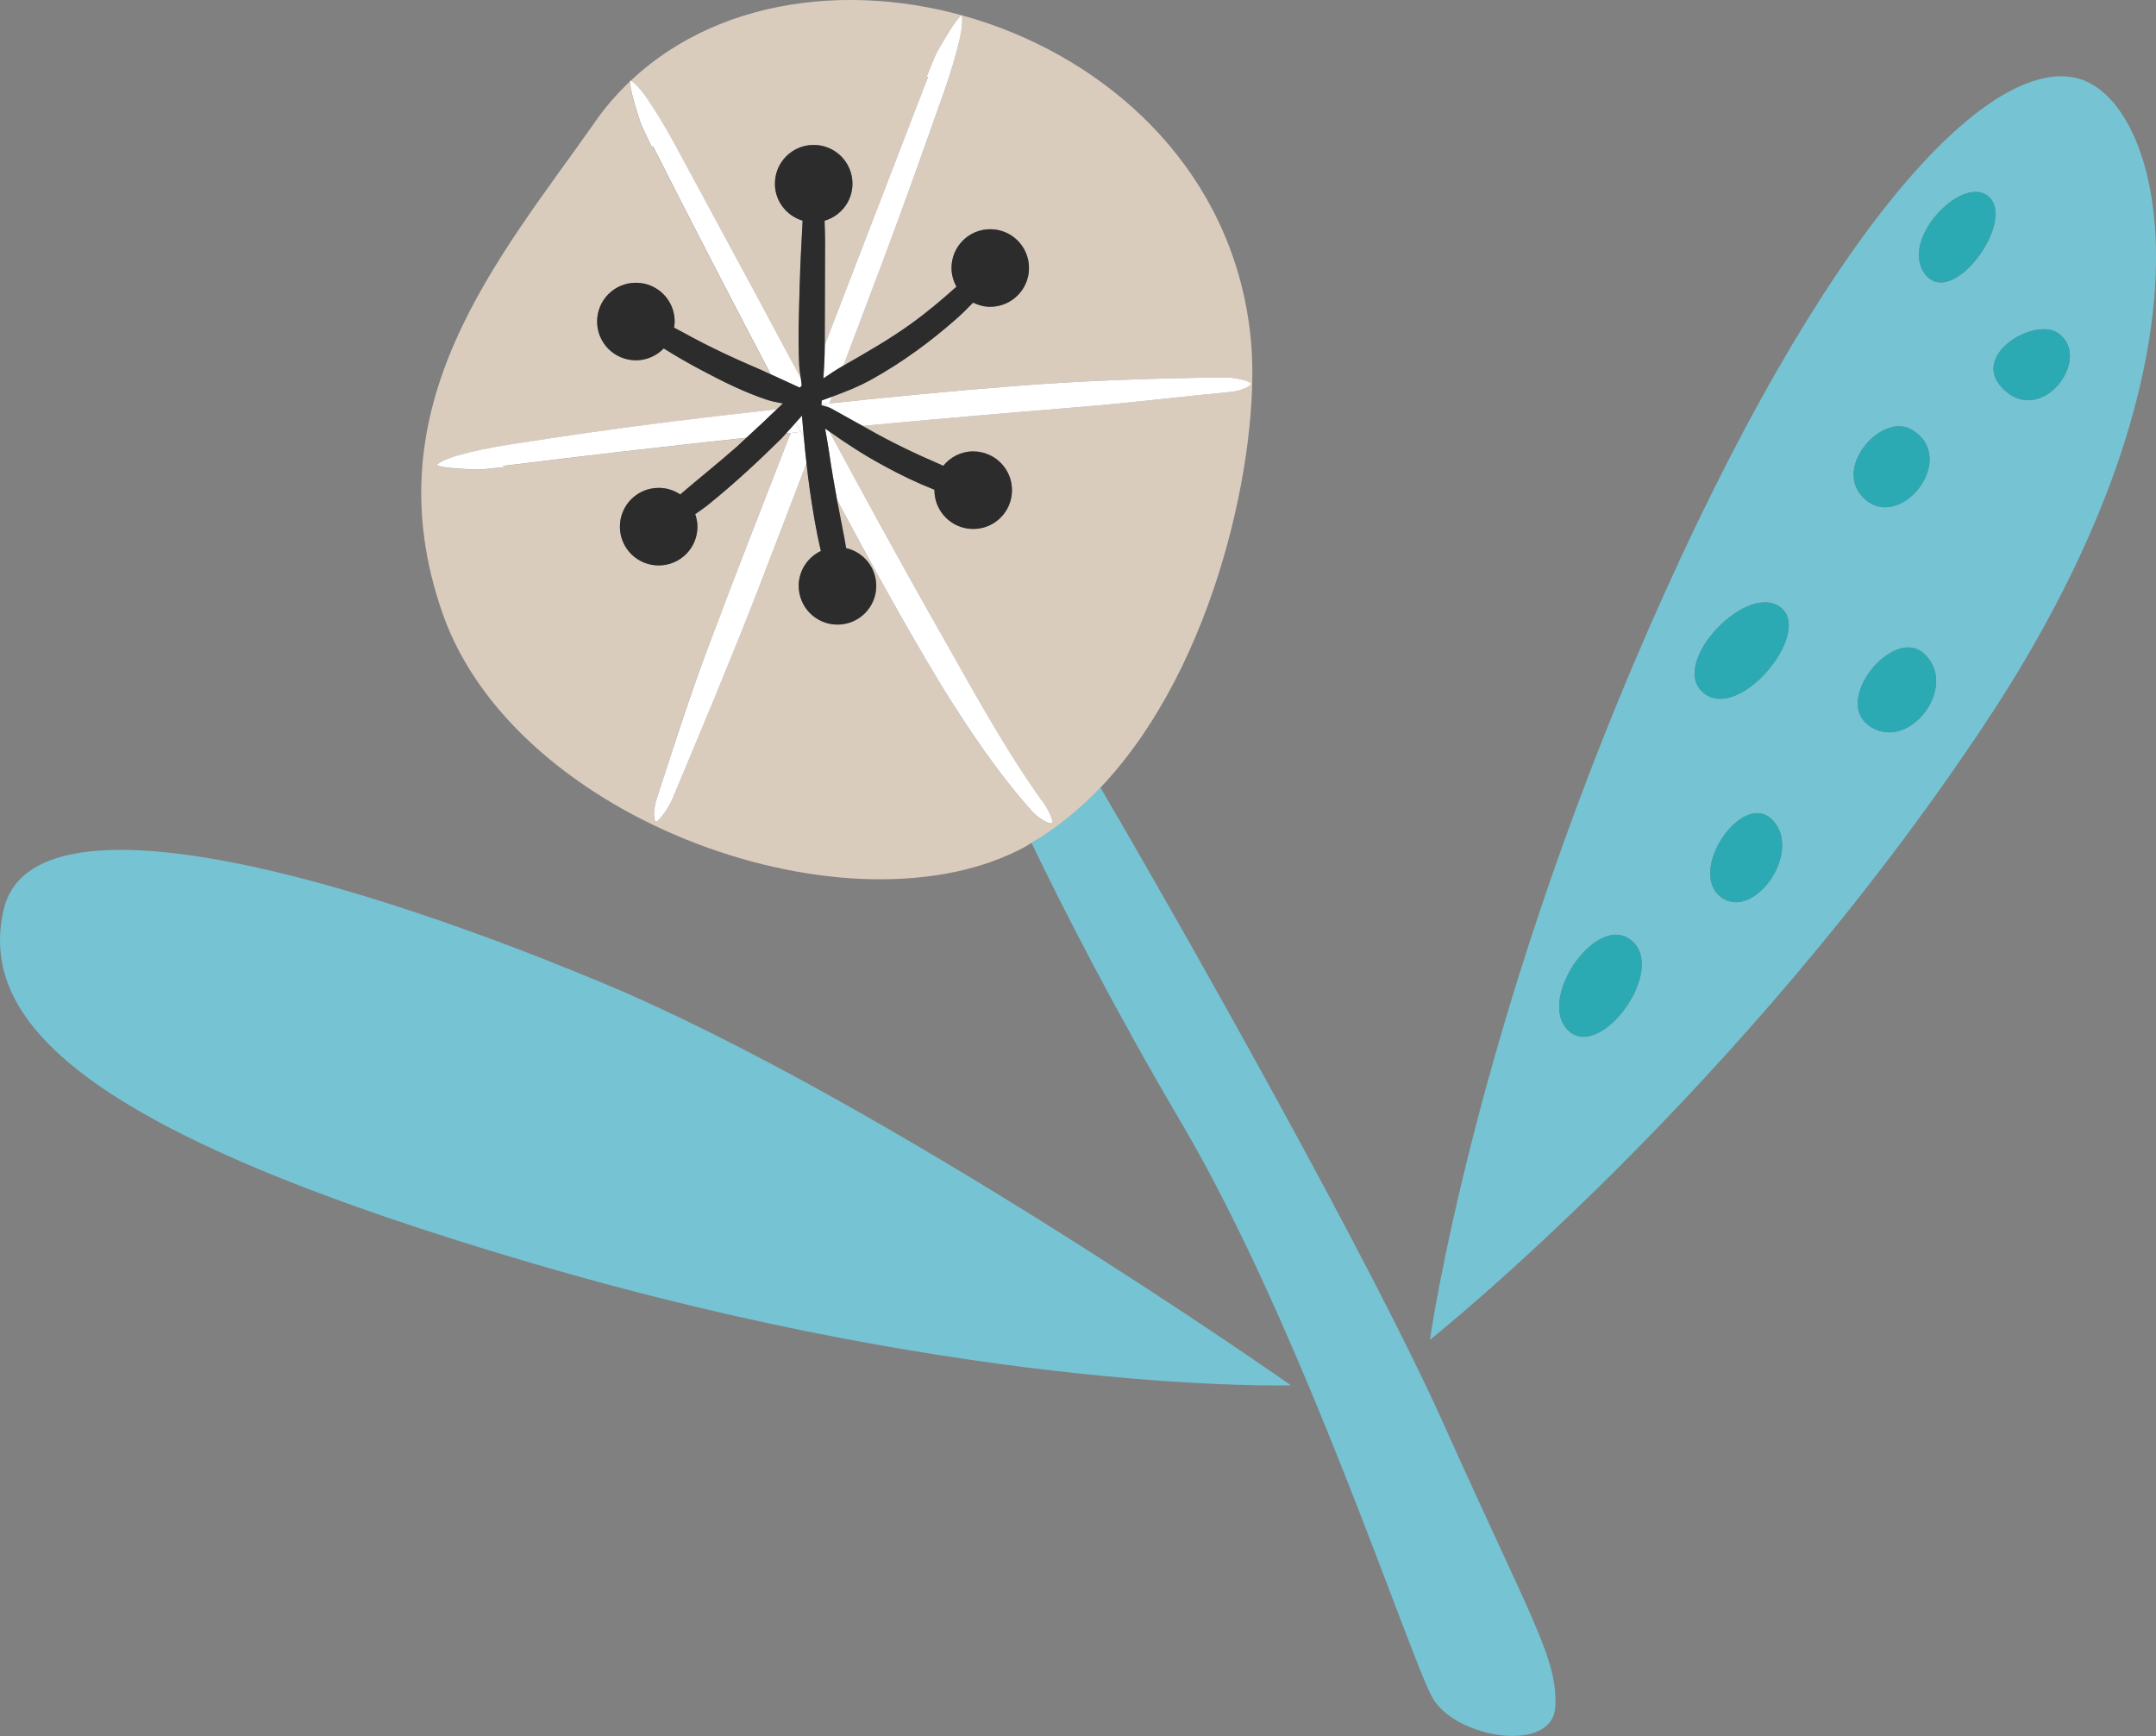<?xml version="1.0" encoding="UTF-8"?>
<svg id="Layer_3" data-name="Layer 3" xmlns="http://www.w3.org/2000/svg" viewBox="0 0 269.16 216.73">
  <rect x="0" y="0" width="269.16" height="216.73" fill="#808080" stroke="none"/>
  <defs>
    <style>
      .cls-1 {
        fill: #76c3d4;
      }

      .cls-1, .cls-2, .cls-3, .cls-4, .cls-5 {
        stroke-width: 0px;
      }

      .cls-2 {
        fill: #2b2c2b;
      }

      .cls-3 {
        fill: #2caab4;
      }

      .cls-4 {
        fill: #daccbd;
      }

      .cls-5 {
        fill: #fff;
      }
    </style>
  </defs>
  <path class="cls-1" d="M128.77,105.22c3.9,8.11,10.24,20.56,18.75,35.02,15.07,25.6,28.44,66.56,31.29,71.67,2.84,5.12,15.07,7.11,15.36,1.14s-2.84-10.52-13.94-35.27c-9.09-20.28-31.93-60.8-42.85-79.46-2.58,2.71-5.44,5.06-8.61,6.89Z"/>
  <path class="cls-1" d="M.47,113.51c-3.41,14.51,11.09,28.16,66.56,44.37,55.46,16.21,94.14,15.07,94.14,15.07,0,0-50.63-35.55-86.18-50.34C39.44,107.82,3.88,99,.47,113.51Z"/>
  <path class="cls-1" d="M259.01,9.69c-11.09-2.28-31.29,18.77-53.19,68.83-21.9,50.06-27.3,88.74-27.3,88.74,0,0,38.68-30.72,69.4-77.08,30.72-46.36,22.19-78.22,11.09-80.49ZM195.87,128.73c-4.12-3.7,3.13-14.51,7.54-11.52,5.04,3.41-3.41,15.22-7.54,11.52ZM214.78,111.94c-4.12-3.27,2.7-13.23,6.4-9.67,4.08,3.93-2.28,12.94-6.4,9.67ZM212.65,86.49c-4.41-3.7,5.69-14.22,9.81-10.52,3.67,3.29-5.4,14.22-9.81,10.52ZM238.67,53.64c5.85,3.47-1.14,12.51-5.69,8.82-4.55-3.7,1.85-11.09,5.69-8.82ZM233.55,90.75c-4.98-3.13,2.7-12.51,6.54-9.24,4.62,3.93-1.56,12.37-6.54,9.24ZM240.38,34.3c-3.41-4.27,4.55-12.51,7.82-9.81,3.65,3.01-4.41,14.08-7.82,9.81ZM250.34,48.8c-4.84-4.27,3.56-9.24,6.54-7.25,4.44,2.96-1.71,11.52-6.54,7.25Z"/>
  <path class="cls-3" d="M203.41,117.21c-4.41-2.99-11.66,7.82-7.54,11.52,4.12,3.7,12.58-8.11,7.54-11.52Z"/>
  <path class="cls-3" d="M214.78,111.94c4.12,3.27,10.48-5.75,6.4-9.67-3.7-3.56-10.52,6.4-6.4,9.67Z"/>
  <path class="cls-3" d="M212.65,86.49c4.41,3.7,13.48-7.23,9.81-10.52-4.12-3.7-14.22,6.83-9.81,10.52Z"/>
  <path class="cls-3" d="M233.55,90.75c4.98,3.13,11.16-5.31,6.54-9.24-3.84-3.27-11.52,6.12-6.54,9.24Z"/>
  <path class="cls-3" d="M238.67,53.64c-3.84-2.28-10.24,5.12-5.69,8.82,4.55,3.7,11.54-5.35,5.69-8.82Z"/>
  <path class="cls-3" d="M256.88,41.55c-2.99-1.99-11.38,2.99-6.54,7.25,4.84,4.27,10.98-4.29,6.54-7.25Z"/>
  <path class="cls-3" d="M248.2,24.48c-3.27-2.7-11.23,5.55-7.82,9.81,3.41,4.27,11.47-6.8,7.82-9.81Z"/>
  <path class="cls-4" d="M74.28,15.24c-12.02,17.09-28.16,35.41-18.99,61.44,9.17,26.02,51.2,40.74,72.74,29.01.25-.14.48-.32.73-.46,3.17-1.83,6.02-4.18,8.61-6.89,14.51-15.24,20-42.07,18.82-55.57C152.8,3.83,102.15-12.11,78.7,10.12c.17-.14,1.25.98,1.96,2,1.14,1.65,2.41,3.74,3.55,5.83,3.47,6.43,6.96,12.89,10.46,19.37,1.76,3.31,3.55,6.61,5.32,9.92-.08-.56-.18-1.12-.21-1.69-.16-3.35-.02-6.73.07-10.1.07-2.64.22-5.28.36-7.92-2-.59-3.46-2.42-3.46-4.61,0-2.67,2.16-4.84,4.84-4.84s4.84,2.16,4.84,4.84c0,2.2-1.47,4.03-3.48,4.62.03,1.01.08,2.02.06,3.03-.01,4.17-.03,8.34-.04,12.5,4.3-11.15,8.59-22.31,12.89-33.46-.06,0-.11-.02-.17-.04.48-1.13.98-2.55,1.45-3.35.96-1.66,2.03-3.45,2.8-4.25.32-.33.2,1.52-.11,2.85-.46,1.97-1.15,4.33-1.95,6.58-2.45,6.93-4.91,13.89-7.52,20.84-1.68,4.46-3.36,8.93-5.05,13.39,2.83-1.61,5.67-3.23,8.32-5.14,2.03-1.45,3.93-3.05,5.78-4.71-.39-.69-.62-1.48-.62-2.33,0-2.67,2.16-4.84,4.83-4.84s4.84,2.16,4.84,4.84-2.16,4.84-4.84,4.84c-.77,0-1.49-.2-2.14-.52-.67.7-1.35,1.38-2.08,2.02-3.24,2.86-6.77,5.45-10.59,7.57-1.59.88-3.27,1.56-4.98,2.17-.11.28-.21.56-.32.84,7.64-.82,15.3-1.56,22.98-2.16,8.77-.7,17.63-1,26.44-1.09,1.24-.01,3.09.44,3.22.75.13.31-1.23.93-2.43,1.05-6.18.58-12.41,1.36-18.75,1.88-9.06.74-18.17,1.51-27.27,2.37.2.11.41.23.61.34,2.96,1.7,6.02,3.15,9.12,4.48.11.05.21.1.32.15.89-1.09,2.22-1.8,3.74-1.8,2.67,0,4.84,2.16,4.84,4.84s-2.16,4.84-4.84,4.84-4.84-2.16-4.84-4.84c0-.02,0-.04,0-.06-2.17-.84-4.28-1.87-6.33-2.99-2.35-1.27-4.61-2.73-6.81-4.29,4.07,7.52,8.18,15.03,12.36,22.48,4.55,7.92,8.88,16.17,14.05,23.45.75.89,1.56,2.6,1.45,2.94-.12.34-1.45-.32-2.36-1.23-4.37-4.85-8.07-10.38-11.59-16.06-4.53-7.5-8.76-15.23-12.91-22.98.3,1.61.61,3.22.93,4.83.08.38.12.77.19,1.15,2.16.49,3.77,2.41,3.77,4.71,0,2.67-2.16,4.84-4.84,4.84s-4.84-2.16-4.84-4.84c0-1.93,1.14-3.58,2.77-4.35-.6-2.52-1.02-5.09-1.39-7.66-.16-1.1-.29-2.2-.41-3.3-2.06,5.42-4.12,10.83-6.23,16.24-3.35,8.62-6.97,17.2-10.54,25.73-.5,1.19-1.69,2.81-2.03,2.81-.34,0-.34-1.55.05-2.76,2.02-6.22,4.02-12.54,6.38-18.82,3.36-8.98,6.88-17.97,10.38-26.95-.2.02-.39.04-.59.06-.17.18-.32.38-.5.56-2.93,2.89-5.96,5.71-9.17,8.3-.53.43-1.1.8-1.65,1.2.17.49.28,1.01.28,1.56,0,2.67-2.16,4.84-4.84,4.84s-4.84-2.16-4.84-4.84,2.16-4.84,4.84-4.84c.99,0,1.92.3,2.69.82,2.35-2.02,4.79-3.95,7.12-6.01.38-.34.74-.71,1.12-1.05-10.13,1.09-20.24,2.25-30.35,3.51l.04.16c-1.16.1-2.57.32-3.45.29-1.82-.07-3.8-.17-4.81-.47-.42-.13,1.16-.9,2.42-1.25,1.85-.52,4.13-1.01,6.37-1.36,6.89-1.07,13.84-2.09,20.83-2.95,4.24-.51,8.49-1.01,12.74-1.49.26-.25.53-.49.79-.74-.71-.12-1.41-.26-2.09-.49-2.77-.93-5.42-2.25-8.02-3.63-1.62-.85-3.21-1.78-4.78-2.75-.88.91-2.11,1.48-3.47,1.48-2.67,0-4.84-2.16-4.84-4.84s2.16-4.84,4.84-4.84,4.84,2.16,4.84,4.84c0,.26-.04.51-.08.76.41.22.83.45,1.24.66,3.12,1.73,6.35,3.22,9.6,4.61.41.17.81.38,1.21.56-4.96-9.45-9.86-18.93-14.69-28.46l-.14.1c-.51-1.11-1.22-2.43-1.5-3.31-.57-1.8-1.16-3.76-1.24-4.87-1.59,1.51-3.05,3.19-4.36,5.06Z"/>
  <path class="cls-5" d="M102.79,47.23c.79-.54,1.58-1.07,2.4-1.54.04-.02.08-.05.12-.07,1.68-4.46,3.37-8.93,5.05-13.39,2.61-6.95,5.07-13.91,7.52-20.84.8-2.25,1.49-4.61,1.95-6.58.31-1.34.43-3.18.11-2.85-.77.8-1.84,2.59-2.8,4.25-.46.8-.97,2.22-1.45,3.35.05.01.11.03.17.04-4.3,11.16-8.59,22.31-12.89,33.46,0,.03,0,.07,0,.1,0,1.35-.08,2.71-.17,4.06Z"/>
  <path class="cls-5" d="M100.29,54.5c-.1-.2-.2-.39-.31-.59-.42.04-.85.09-1.27.14-3.5,8.99-7.02,17.97-10.38,26.95-2.35,6.29-4.36,12.61-6.38,18.82-.39,1.21-.39,2.76-.05,2.76.34,0,1.52-1.62,2.03-2.81,3.57-8.53,7.19-17.11,10.54-25.73,2.1-5.41,4.16-10.82,6.23-16.24-.12-1.05-.23-2.1-.32-3.15-.03-.05-.06-.11-.08-.16Z"/>
  <path class="cls-5" d="M102.56,50.47c.32-.03.64-.07.97-.11.11-.28.21-.56.32-.84-.42.15-.83.32-1.25.46-.01.16-.02.32-.03.49Z"/>
  <path class="cls-5" d="M84.23,52.58c-7,.86-13.94,1.88-20.83,2.95-2.24.35-4.53.84-6.37,1.36-1.26.35-2.84,1.12-2.42,1.25,1.01.3,2.99.4,4.81.47.88.03,2.29-.19,3.45-.29l-.04-.16c10.11-1.26,20.22-2.42,30.35-3.51,1.28-1.17,2.55-2.36,3.8-3.56-4.25.48-8.5.97-12.74,1.49Z"/>
  <path class="cls-5" d="M102.55,50.58c.44.1.9.22,1.29.44,1.3.72,2.59,1.44,3.87,2.15,9.1-.86,18.22-1.63,27.27-2.37,6.34-.52,12.58-1.3,18.75-1.88,1.2-.12,2.56-.74,2.43-1.05-.13-.31-1.98-.76-3.22-.75-8.81.09-17.67.39-26.44,1.09-7.68.6-15.34,1.34-22.98,2.16-.32.03-.64.07-.97.11,0,.04,0,.07,0,.11Z"/>
  <path class="cls-5" d="M99.36,52.73c-.4.47-.81.93-1.24,1.38.2-.02.39-.04.59-.06.42-.04.85-.09,1.27-.14-.21-.39-.41-.79-.62-1.18Z"/>
  <path class="cls-5" d="M81.38,18.35l.14-.1c4.82,9.53,9.73,19.01,14.69,28.46,1.21.55,2.42,1.11,3.64,1.67.08-.08.17-.16.25-.24-.01-.07-.01-.14-.02-.2h0s0,0,0,0c-.04-.23-.05-.47-.09-.71-1.77-3.31-3.57-6.61-5.32-9.92-3.5-6.48-6.99-12.94-10.46-19.37-1.13-2.09-2.41-4.17-3.55-5.83-.71-1.02-1.78-2.14-1.96-2-.02.01-.07-.03-.07.01,0,.01,0,.03,0,.04.07,1.11.67,3.07,1.24,4.87.28.88.99,2.2,1.5,3.31Z"/>
  <path class="cls-5" d="M100.29,54.5c.03.05.06.11.08.16-.08-.93-.18-1.86-.24-2.79-.25.29-.52.57-.77.86.21.39.41.79.62,1.18.1.2.2.39.31.59Z"/>
  <path class="cls-5" d="M103.01,53.49c.17.96.35,1.92.49,2.88.29,2.03.64,4.05,1.01,6.06,4.16,7.76,8.38,15.48,12.91,22.98,3.52,5.68,7.22,11.21,11.59,16.06.91.91,2.24,1.56,2.36,1.23.12-.34-.69-2.05-1.45-2.94-5.16-7.27-9.5-15.53-14.05-23.45-4.19-7.45-8.29-14.96-12.36-22.48-.17-.12-.35-.23-.52-.35Z"/>
  <path class="cls-2" d="M100.07,47.95h0c.01.07.01.14.02.21-.08.08-.17.16-.25.24-1.21-.56-2.42-1.12-3.64-1.67-.4-.18-.81-.38-1.21-.56-3.25-1.38-6.48-2.88-9.6-4.61-.41-.22-.83-.44-1.24-.66.04-.25.08-.5.08-.76,0-2.67-2.16-4.84-4.84-4.84s-4.84,2.16-4.84,4.84,2.16,4.84,4.84,4.84c1.36,0,2.59-.57,3.47-1.48,1.56.97,3.15,1.9,4.78,2.75,2.6,1.38,5.24,2.7,8.02,3.63.68.23,1.39.37,2.09.49-.26.25-.53.49-.79.74-1.25,1.2-2.51,2.39-3.8,3.56-.38.35-.74.71-1.12,1.05-2.33,2.06-4.77,3.99-7.12,6.01-.77-.52-1.69-.82-2.69-.82-2.67,0-4.84,2.16-4.84,4.84s2.16,4.84,4.84,4.84,4.84-2.16,4.84-4.84c0-.55-.11-1.06-.28-1.56.55-.4,1.12-.77,1.65-1.2,3.22-2.6,6.25-5.41,9.17-8.3.18-.18.33-.38.5-.56.42-.45.84-.91,1.24-1.38.25-.29.52-.57.77-.86.06.93.16,1.86.24,2.79.09,1.05.2,2.1.32,3.15.13,1.1.25,2.2.41,3.3.37,2.57.79,5.14,1.39,7.66-1.63.78-2.77,2.43-2.77,4.35,0,2.67,2.16,4.84,4.84,4.84s4.84-2.16,4.84-4.84c0-2.3-1.61-4.22-3.77-4.71-.07-.38-.11-.77-.19-1.15-.32-1.61-.63-3.22-.93-4.83-.37-2.01-.72-4.03-1.01-6.06-.14-.96-.32-1.92-.49-2.88.17.12.35.23.52.35,2.19,1.56,4.45,3.01,6.81,4.29,2.05,1.12,4.16,2.14,6.33,2.99,0,.02,0,.04,0,.06,0,2.67,2.16,4.84,4.84,4.84s4.84-2.16,4.84-4.84-2.16-4.84-4.84-4.84c-1.51,0-2.85.71-3.74,1.8-.11-.05-.22-.1-.32-.15-3.09-1.33-6.16-2.79-9.12-4.48-.2-.11-.41-.23-.61-.34-1.28-.71-2.57-1.43-3.87-2.15-.39-.22-.85-.34-1.29-.44,0-.04,0-.07,0-.11.01-.16.02-.32.03-.49.42-.14.83-.31,1.25-.46,1.71-.62,3.4-1.29,4.98-2.17,3.82-2.12,7.35-4.71,10.59-7.57.73-.64,1.41-1.32,2.08-2.02.65.32,1.36.52,2.14.52,2.67,0,4.84-2.16,4.84-4.84s-2.16-4.84-4.84-4.84-4.83,2.16-4.83,4.84c0,.85.24,1.64.62,2.33-1.85,1.66-3.75,3.26-5.78,4.71-2.65,1.9-5.49,3.52-8.32,5.14-.04.02-.08.05-.12.07-.82.47-1.62,1-2.4,1.54.09-1.36.16-2.71.17-4.06,0-.03,0-.07,0-.1.01-4.15.03-8.32.04-12.5.01-1.01-.04-2.02-.06-3.03,2.01-.59,3.48-2.42,3.48-4.62,0-2.67-2.16-4.84-4.84-4.84s-4.84,2.16-4.84,4.84c0,2.19,1.47,4.02,3.46,4.61-.14,2.64-.29,5.28-.36,7.92-.09,3.37-.23,6.75-.07,10.1.03.57.12,1.13.21,1.69.04.23.05.47.09.71h0Z"/>
</svg>